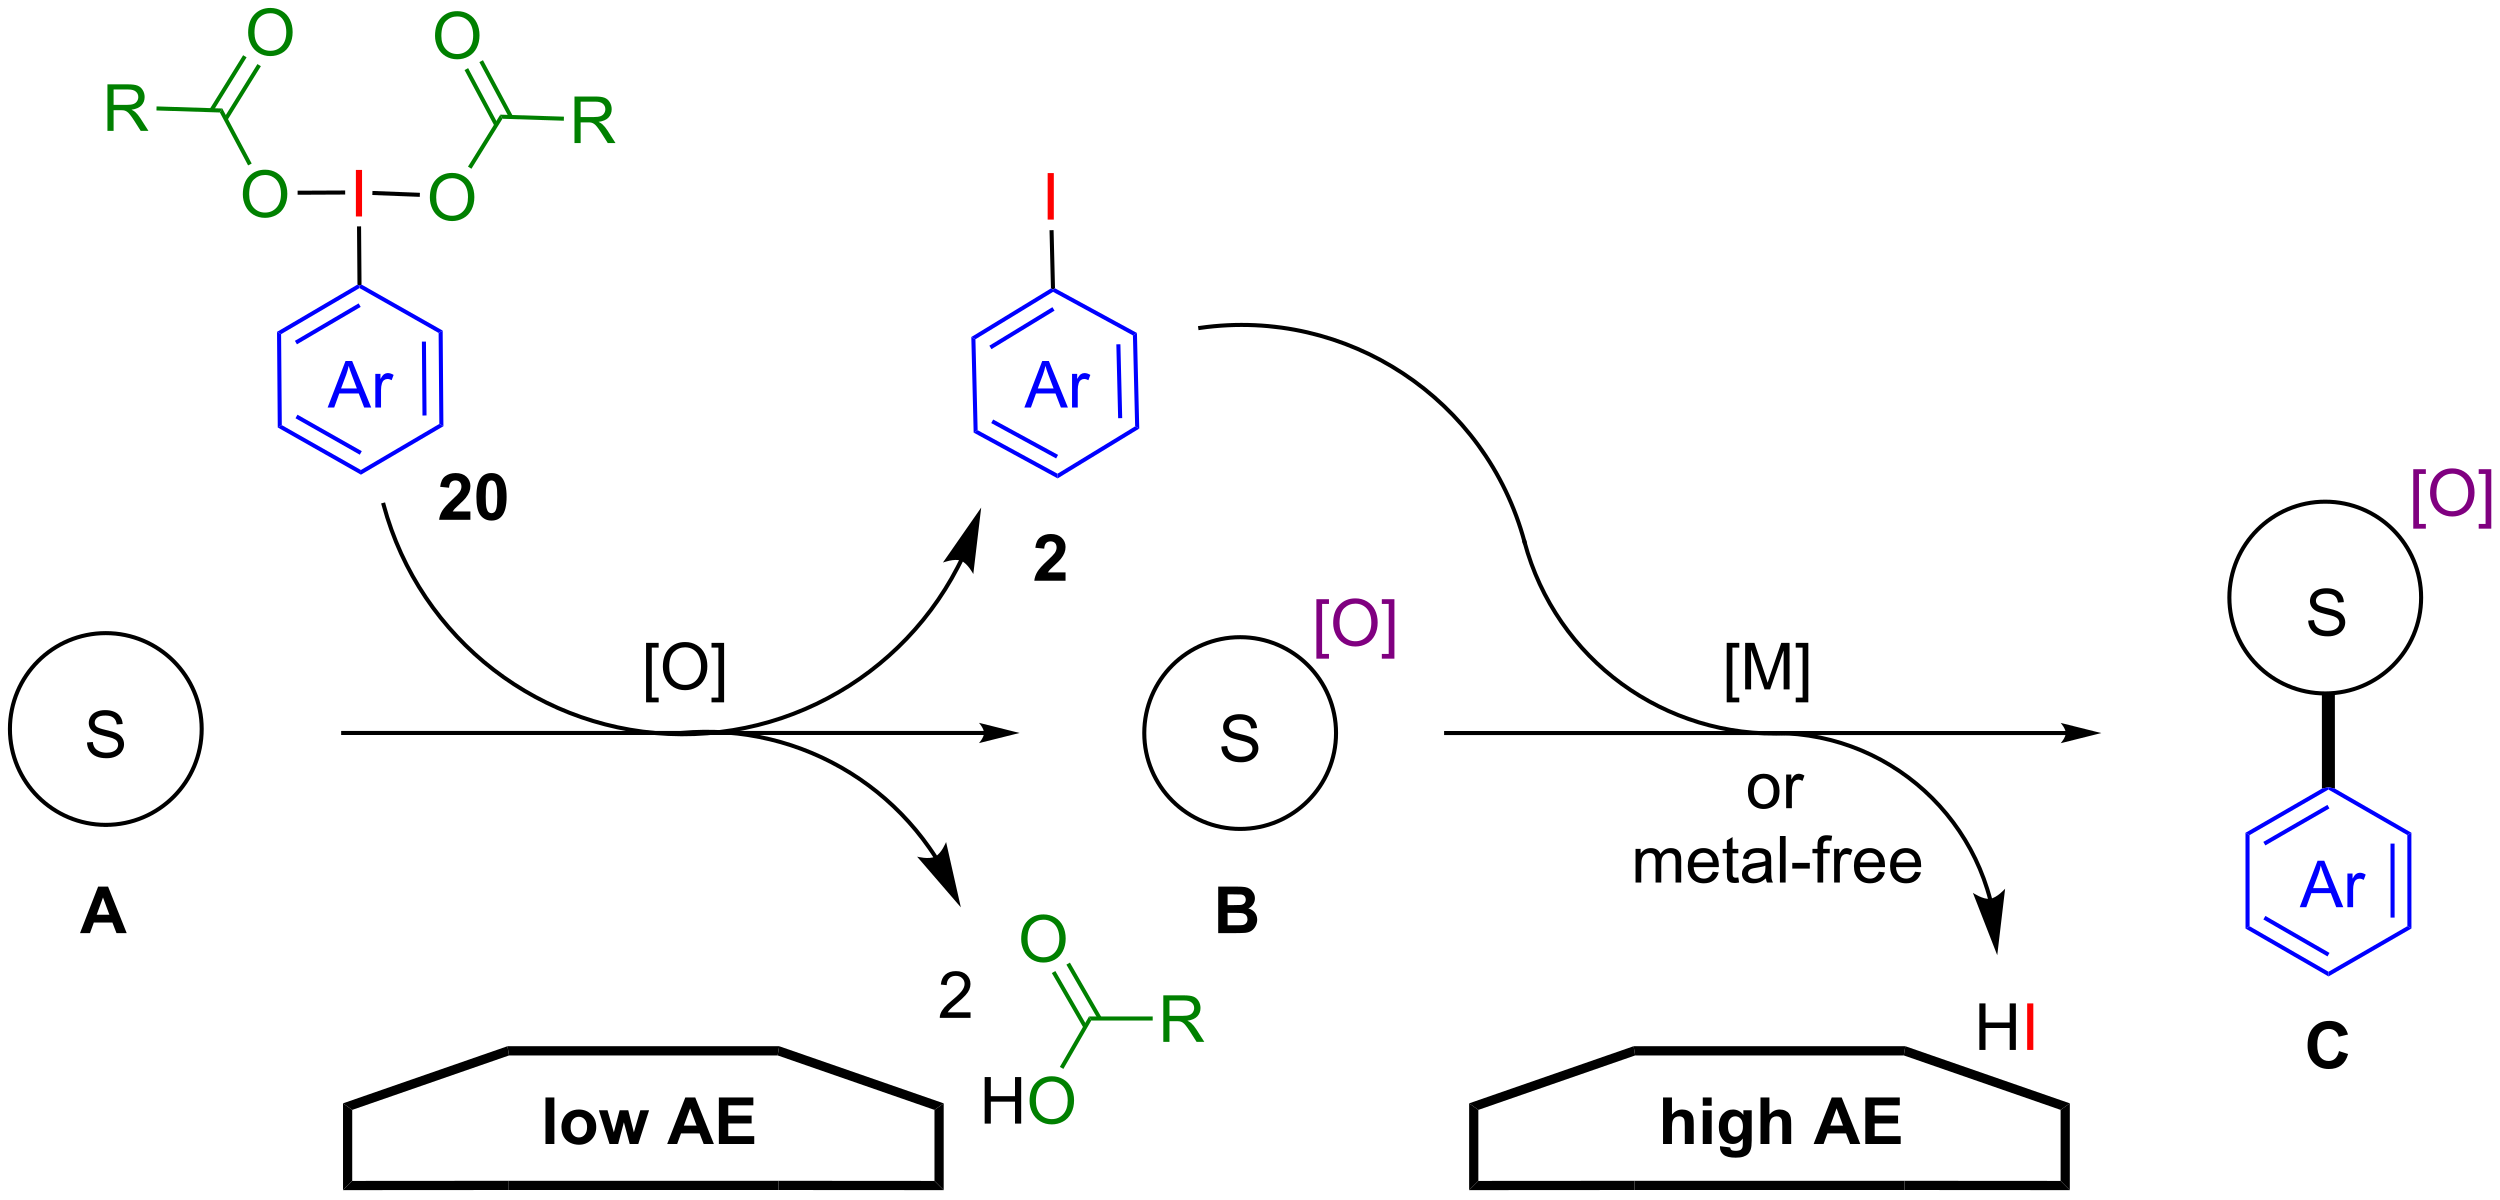 <?xml version="1.0" encoding="UTF-8"?>
<!DOCTYPE svg PUBLIC '-//W3C//DTD SVG 1.0//EN'
          'http://www.w3.org/TR/2001/REC-SVG-20010904/DTD/svg10.dtd'>
<svg stroke-dasharray="none" shape-rendering="auto" xmlns="http://www.w3.org/2000/svg" font-family="'Dialog'" text-rendering="auto" width="844" fill-opacity="1" color-interpolation="auto" color-rendering="auto" preserveAspectRatio="xMidYMid meet" font-size="12px" viewBox="0 0 844 405" fill="black" xmlns:xlink="http://www.w3.org/1999/xlink" stroke="black" image-rendering="auto" stroke-miterlimit="10" stroke-linecap="square" stroke-linejoin="miter" font-style="normal" stroke-width="1" height="405" stroke-dashoffset="0" font-weight="normal" stroke-opacity="1"
><!--Generated by the Batik Graphics2D SVG Generator--><defs id="genericDefs"
  /><g
  ><defs id="defs1"
    ><clipPath clipPathUnits="userSpaceOnUse" id="clipPath1"
      ><path d="M0.646 1.611 L317.036 1.611 L317.036 153.273 L0.646 153.273 L0.646 1.611 Z"
      /></clipPath
      ><clipPath clipPathUnits="userSpaceOnUse" id="clipPath2"
      ><path d="M-0.472 186.282 L-0.472 333.727 L307.121 333.727 L307.121 186.282 Z"
      /></clipPath
    ></defs
    ><g fill="red" transform="scale(2.667,2.667) translate(-0.646,-1.611) matrix(1.029,0,0,1.029,1.131,-189.998)" stroke="red"
    ><path d="M43.309 212.839 L43.309 207.112 L44.066 207.112 L44.066 212.839 L43.309 212.839 Z" stroke="none" clip-path="url(#clipPath2)"
    /></g
    ><g transform="matrix(2.743,0,0,2.743,1.295,-510.959)"
    ><path d="M43.468 214.141 L43.968 214.137 L44.023 221.3 L43.774 221.446 L43.523 221.304 Z" stroke="none" clip-path="url(#clipPath2)"
    /></g
    ><g fill="blue" transform="matrix(2.743,0,0,2.743,1.295,-510.959)" stroke="blue"
    ><path d="M43.523 221.304 L43.774 221.446 L43.776 221.735 L34.125 227.406 L33.623 227.121 ZM43.666 223.617 L35.823 228.225 L36.076 228.656 L43.919 224.048 Z" stroke="none" clip-path="url(#clipPath2)"
    /></g
    ><g fill="blue" transform="matrix(2.743,0,0,2.743,1.295,-510.959)" stroke="blue"
    ><path d="M33.623 227.121 L34.125 227.406 L34.211 238.599 L33.713 238.892 Z" stroke="none" clip-path="url(#clipPath2)"
    /></g
    ><g fill="blue" transform="matrix(2.743,0,0,2.743,1.295,-510.959)" stroke="blue"
    ><path d="M33.713 238.892 L34.211 238.599 L43.947 244.122 L43.952 244.7 ZM35.896 237.754 L43.808 242.242 L44.055 241.807 L36.143 237.319 Z" stroke="none" clip-path="url(#clipPath2)"
    /></g
    ><g fill="blue" transform="matrix(2.743,0,0,2.743,1.295,-510.959)" stroke="blue"
    ><path d="M43.952 244.7 L43.947 244.122 L53.599 238.451 L54.101 238.736 Z" stroke="none" clip-path="url(#clipPath2)"
    /></g
    ><g fill="blue" transform="matrix(2.743,0,0,2.743,1.295,-510.959)" stroke="blue"
    ><path d="M54.101 238.736 L53.599 238.451 L53.513 227.257 L54.011 226.965 ZM52.024 237.414 L51.954 228.318 L51.454 228.322 L51.524 237.418 Z" stroke="none" clip-path="url(#clipPath2)"
    /></g
    ><g fill="blue" transform="matrix(2.743,0,0,2.743,1.295,-510.959)" stroke="blue"
    ><path d="M54.011 226.965 L53.513 227.257 L43.776 221.735 L43.774 221.446 L44.023 221.3 Z" stroke="none" clip-path="url(#clipPath2)"
    /></g
    ><g fill="blue" transform="matrix(2.743,0,0,2.743,1.295,-510.959)" stroke="blue"
    ><path d="M39.851 236.436 L42.052 230.71 L42.87 230.71 L45.213 236.436 L44.349 236.436 L43.682 234.702 L41.286 234.702 L40.659 236.436 L39.851 236.436 ZM41.505 234.085 L43.448 234.085 L42.849 232.499 Q42.575 231.775 42.442 231.311 Q42.333 231.861 42.135 232.405 L41.505 234.085 ZM45.721 236.436 L45.721 232.288 L46.354 232.288 L46.354 232.916 Q46.596 232.476 46.799 232.335 Q47.005 232.194 47.252 232.194 Q47.606 232.194 47.974 232.421 L47.731 233.072 Q47.474 232.921 47.216 232.921 Q46.987 232.921 46.802 233.059 Q46.62 233.197 46.541 233.444 Q46.424 233.819 46.424 234.264 L46.424 236.436 L45.721 236.436 Z" stroke="none" clip-path="url(#clipPath2)"
    /></g
    ><g stroke-width="0.5" transform="matrix(2.743,0,0,2.743,1.295,-510.959)"
    ><path fill="none" d="M12.55 287.8 C6.033 287.8 0.75 282.517 0.75 276 C0.75 269.483 6.033 264.2 12.55 264.2 C19.068 264.2 24.351 269.483 24.351 276 C24.351 282.517 19.068 287.8 12.55 287.8" clip-path="url(#clipPath2)"
    /></g
    ><g stroke-width="0.5" transform="matrix(2.743,0,0,2.743,1.295,-510.959)"
    ><path fill="none" d="M152.163 288.3 C145.646 288.3 140.362 283.017 140.362 276.5 C140.362 269.983 145.646 264.7 152.163 264.7 C158.68 264.7 163.963 269.983 163.963 276.5 C163.963 283.017 158.68 288.3 152.163 288.3" clip-path="url(#clipPath2)"
    /></g
    ><g stroke-width="0.5" transform="matrix(2.743,0,0,2.743,1.295,-510.959)"
    ><path fill="none" d="M285.713 271.623 C279.196 271.623 273.912 266.339 273.912 259.822 C273.912 253.305 279.196 248.022 285.713 248.022 C292.23 248.022 297.513 253.305 297.513 259.822 C297.513 266.339 292.23 271.623 285.713 271.623" clip-path="url(#clipPath2)"
    /></g
    ><g transform="matrix(2.743,0,0,2.743,1.295,-510.959)"
    ><path d="M285.298 271.666 L286.897 271.665 L286.903 283.338 L286.103 283.165 L285.303 283.339 Z" stroke="none" clip-path="url(#clipPath2)"
    /></g
    ><g fill="blue" transform="matrix(2.743,0,0,2.743,1.295,-510.959)" stroke="blue"
    ><path d="M285.303 283.339 L286.103 283.165 L286.103 283.454 L276.396 289.064 L275.896 288.776 ZM285.979 285.339 L278.091 289.897 L278.341 290.33 L286.229 285.772 Z" stroke="none" clip-path="url(#clipPath2)"
    /></g
    ><g fill="blue" transform="matrix(2.743,0,0,2.743,1.295,-510.959)" stroke="blue"
    ><path d="M275.896 288.776 L276.396 289.064 L276.401 300.275 L275.901 300.564 Z" stroke="none" clip-path="url(#clipPath2)"
    /></g
    ><g fill="blue" transform="matrix(2.743,0,0,2.743,1.295,-510.959)" stroke="blue"
    ><path d="M275.901 300.564 L276.401 300.275 L286.113 305.877 L286.113 306.454 ZM278.096 299.44 L285.987 303.991 L286.237 303.558 L278.345 299.007 Z" stroke="none" clip-path="url(#clipPath2)"
    /></g
    ><g fill="blue" transform="matrix(2.743,0,0,2.743,1.295,-510.959)" stroke="blue"
    ><path d="M286.113 306.454 L286.113 305.877 L295.82 300.267 L296.32 300.555 Z" stroke="none" clip-path="url(#clipPath2)"
    /></g
    ><g fill="blue" transform="matrix(2.743,0,0,2.743,1.295,-510.959)" stroke="blue"
    ><path d="M296.32 300.555 L295.82 300.267 L295.815 289.055 L296.314 288.766 ZM294.249 299.216 L294.245 290.107 L293.745 290.107 L293.749 299.217 Z" stroke="none" clip-path="url(#clipPath2)"
    /></g
    ><g fill="blue" transform="matrix(2.743,0,0,2.743,1.295,-510.959)" stroke="blue"
    ><path d="M296.314 288.766 L295.815 289.055 L286.103 283.454 L286.103 283.165 L286.903 283.338 Z" stroke="none" clip-path="url(#clipPath2)"
    /></g
    ><g fill="blue" transform="matrix(2.743,0,0,2.743,1.295,-510.959)" stroke="blue"
    ><path d="M282.57 297.936 L284.77 292.21 L285.588 292.21 L287.932 297.936 L287.067 297.936 L286.4 296.202 L284.004 296.202 L283.377 297.936 L282.57 297.936 ZM284.223 295.585 L286.166 295.585 L285.567 293.999 Q285.293 293.275 285.161 292.811 Q285.051 293.361 284.853 293.905 L284.223 295.585 ZM288.439 297.936 L288.439 293.788 L289.072 293.788 L289.072 294.416 Q289.314 293.976 289.517 293.835 Q289.723 293.694 289.971 293.694 Q290.325 293.694 290.692 293.921 L290.45 294.572 Q290.192 294.421 289.934 294.421 Q289.705 294.421 289.52 294.559 Q289.338 294.697 289.26 294.944 Q289.142 295.319 289.142 295.764 L289.142 297.936 L288.439 297.936 Z" stroke="none" clip-path="url(#clipPath2)"
    /></g
    ><g transform="matrix(2.743,0,0,2.743,1.295,-510.959)"
    ><path d="M10.235 277.659 L10.951 277.596 Q11 278.026 11.185 278.302 Q11.373 278.578 11.763 278.747 Q12.154 278.917 12.641 278.917 Q13.076 278.917 13.407 278.789 Q13.74 278.659 13.901 278.435 Q14.063 278.211 14.063 277.945 Q14.063 277.675 13.907 277.474 Q13.75 277.273 13.391 277.135 Q13.162 277.047 12.373 276.857 Q11.584 276.667 11.266 276.5 Q10.857 276.284 10.654 275.966 Q10.454 275.648 10.454 275.253 Q10.454 274.82 10.698 274.443 Q10.946 274.065 11.417 273.87 Q11.891 273.675 12.469 273.675 Q13.107 273.675 13.591 273.88 Q14.079 274.086 14.339 274.484 Q14.602 274.883 14.623 275.385 L13.896 275.44 Q13.836 274.898 13.498 274.622 Q13.162 274.344 12.5 274.344 Q11.813 274.344 11.498 274.596 Q11.185 274.846 11.185 275.203 Q11.185 275.51 11.407 275.711 Q11.625 275.909 12.55 276.12 Q13.474 276.328 13.818 276.484 Q14.318 276.714 14.555 277.068 Q14.795 277.422 14.795 277.883 Q14.795 278.339 14.532 278.745 Q14.271 279.148 13.779 279.375 Q13.29 279.599 12.678 279.599 Q11.899 279.599 11.373 279.372 Q10.849 279.143 10.55 278.69 Q10.25 278.234 10.235 277.659 Z" stroke="none" clip-path="url(#clipPath2)"
    /></g
    ><g transform="matrix(2.743,0,0,2.743,1.295,-510.959)"
    ><path d="M149.847 278.159 L150.563 278.096 Q150.613 278.526 150.798 278.802 Q150.985 279.078 151.376 279.247 Q151.766 279.417 152.253 279.417 Q152.688 279.417 153.019 279.289 Q153.352 279.159 153.514 278.935 Q153.675 278.711 153.675 278.445 Q153.675 278.175 153.519 277.974 Q153.363 277.773 153.003 277.635 Q152.774 277.547 151.985 277.357 Q151.196 277.167 150.878 277 Q150.47 276.784 150.266 276.466 Q150.066 276.148 150.066 275.753 Q150.066 275.32 150.311 274.943 Q150.558 274.565 151.03 274.37 Q151.503 274.175 152.082 274.175 Q152.72 274.175 153.204 274.38 Q153.691 274.586 153.951 274.984 Q154.214 275.383 154.235 275.885 L153.509 275.94 Q153.449 275.398 153.11 275.122 Q152.774 274.844 152.113 274.844 Q151.425 274.844 151.11 275.096 Q150.798 275.346 150.798 275.703 Q150.798 276.01 151.019 276.211 Q151.238 276.409 152.162 276.62 Q153.087 276.828 153.43 276.984 Q153.93 277.214 154.167 277.568 Q154.407 277.922 154.407 278.383 Q154.407 278.839 154.144 279.245 Q153.884 279.648 153.391 279.875 Q152.902 280.099 152.29 280.099 Q151.511 280.099 150.985 279.872 Q150.462 279.643 150.162 279.19 Q149.863 278.734 149.847 278.159 Z" stroke="none" clip-path="url(#clipPath2)"
    /></g
    ><g transform="matrix(2.743,0,0,2.743,1.295,-510.959)"
    ><path d="M283.613 262.659 L284.329 262.596 Q284.378 263.026 284.563 263.302 Q284.75 263.578 285.141 263.747 Q285.532 263.917 286.019 263.917 Q286.454 263.917 286.784 263.789 Q287.118 263.659 287.279 263.435 Q287.441 263.211 287.441 262.945 Q287.441 262.675 287.284 262.474 Q287.128 262.273 286.769 262.135 Q286.54 262.047 285.75 261.857 Q284.962 261.667 284.644 261.5 Q284.235 261.284 284.032 260.966 Q283.831 260.648 283.831 260.253 Q283.831 259.82 284.076 259.443 Q284.323 259.065 284.795 258.87 Q285.269 258.675 285.847 258.675 Q286.485 258.675 286.969 258.88 Q287.456 259.086 287.717 259.484 Q287.98 259.883 288 260.385 L287.274 260.44 Q287.214 259.898 286.875 259.622 Q286.54 259.344 285.878 259.344 Q285.191 259.344 284.875 259.596 Q284.563 259.846 284.563 260.203 Q284.563 260.51 284.784 260.711 Q285.003 260.909 285.928 261.12 Q286.852 261.328 287.196 261.484 Q287.696 261.714 287.933 262.068 Q288.172 262.422 288.172 262.883 Q288.172 263.339 287.909 263.745 Q287.649 264.148 287.157 264.375 Q286.667 264.599 286.055 264.599 Q285.277 264.599 284.75 264.372 Q284.227 264.143 283.928 263.69 Q283.628 263.234 283.613 262.659 Z" stroke="none" clip-path="url(#clipPath2)"
    /></g
    ><g transform="matrix(2.743,0,0,2.743,1.295,-510.959)"
    ><path d="M120.641 276.239 L41.766 276.239 L41.516 276.239 L41.516 276.739 L41.766 276.739 L120.641 276.739 L120.891 276.739 L120.891 276.239 L120.641 276.239 ZM125.016 276.489 L120.016 275.239 C120.016 275.239 120.641 275.942 120.641 276.489 C120.641 277.036 120.016 277.739 120.016 277.739 Z" stroke="none" clip-path="url(#clipPath2)"
    /></g
    ><g transform="matrix(2.743,0,0,2.743,1.295,-510.959)"
    ><path d="M253.775 276.25 L177.513 276.25 L177.263 276.25 L177.263 276.75 L177.513 276.75 L253.775 276.75 L254.025 276.75 L254.025 276.25 L253.775 276.25 ZM258.15 276.5 L253.15 275.25 C253.15 275.25 253.775 275.953 253.775 276.5 C253.775 277.047 253.15 277.75 253.15 277.75 Z" stroke="none" clip-path="url(#clipPath2)"
    /></g
    ><g transform="matrix(2.743,0,0,2.743,1.295,-510.959)"
    ><path d="M117.581 255.176 L117.581 255.177 L117.58 255.179 L117.579 255.181 L117.576 255.187 L117.565 255.209 C117.551 255.238 117.537 255.267 117.522 255.296 C117.408 255.529 117.291 255.76 117.171 255.989 C116.933 256.448 116.685 256.902 116.429 257.349 C115.917 258.243 115.37 259.113 114.791 259.957 C112.473 263.332 109.634 266.29 106.405 268.732 C99.947 273.614 91.928 276.433 83.392 276.395 C74.856 276.357 66.862 273.466 60.449 268.526 C54.035 263.585 49.2 256.594 46.985 248.35 L46.92 248.109 L46.437 248.239 L46.502 248.48 C48.746 256.829 53.643 263.914 60.144 268.921 C66.644 273.929 74.744 276.856 83.39 276.895 C92.035 276.934 100.161 274.079 106.706 269.131 C109.978 266.657 112.855 263.66 115.203 260.24 C115.79 259.385 116.344 258.504 116.863 257.598 C117.123 257.144 117.373 256.685 117.615 256.22 C117.736 255.987 117.855 255.753 117.971 255.517 C117.986 255.488 118 255.458 118.014 255.429 L118.025 255.407 L118.028 255.401 L118.029 255.399 L118.03 255.397 L118.03 255.396 L118.14 255.172 L117.691 254.952 L117.581 255.176 ZM120.29 248.746 L115.58 255.514 C115.58 255.514 116.987 254.979 117.805 255.289 C118.623 255.6 119.319 256.934 119.319 256.934 Z" stroke="none" clip-path="url(#clipPath2)"
    /></g
    ><g fill="red" transform="matrix(2.743,0,0,2.743,1.295,-510.959)" stroke="red"
    ><path d="M128.47 213.307 L128.47 207.58 L129.228 207.58 L129.228 213.307 L128.47 213.307 Z" stroke="none" clip-path="url(#clipPath2)"
    /></g
    ><g transform="matrix(2.743,0,0,2.743,1.295,-510.959)"
    ><path d="M128.7 214.613 L129.2 214.601 L129.375 221.761 L129.128 221.911 L128.875 221.773 Z" stroke="none" clip-path="url(#clipPath2)"
    /></g
    ><g fill="blue" transform="matrix(2.743,0,0,2.743,1.295,-510.959)" stroke="blue"
    ><path d="M128.875 221.773 L129.128 221.911 L129.135 222.2 L119.581 228.032 L119.074 227.756 ZM129.056 224.084 L121.293 228.823 L121.553 229.25 L129.317 224.511 Z" stroke="none" clip-path="url(#clipPath2)"
    /></g
    ><g fill="blue" transform="matrix(2.743,0,0,2.743,1.295,-510.959)" stroke="blue"
    ><path d="M119.074 227.756 L119.581 228.032 L119.854 239.223 L119.362 239.524 Z" stroke="none" clip-path="url(#clipPath2)"
    /></g
    ><g fill="blue" transform="matrix(2.743,0,0,2.743,1.295,-510.959)" stroke="blue"
    ><path d="M119.362 239.524 L119.854 239.223 L129.683 244.581 L129.697 245.158 ZM121.525 238.349 L129.512 242.703 L129.751 242.264 L121.765 237.91 Z" stroke="none" clip-path="url(#clipPath2)"
    /></g
    ><g fill="blue" transform="matrix(2.743,0,0,2.743,1.295,-510.959)" stroke="blue"
    ><path d="M129.697 245.158 L129.683 244.581 L139.237 238.749 L139.744 239.025 Z" stroke="none" clip-path="url(#clipPath2)"
    /></g
    ><g fill="blue" transform="matrix(2.743,0,0,2.743,1.295,-510.959)" stroke="blue"
    ><path d="M139.744 239.025 L139.237 238.749 L138.964 227.558 L139.457 227.257 ZM137.645 237.739 L137.423 228.645 L136.923 228.657 L137.145 237.751 Z" stroke="none" clip-path="url(#clipPath2)"
    /></g
    ><g fill="blue" transform="matrix(2.743,0,0,2.743,1.295,-510.959)" stroke="blue"
    ><path d="M139.457 227.257 L138.964 227.558 L129.135 222.2 L129.128 221.911 L129.375 221.761 Z" stroke="none" clip-path="url(#clipPath2)"
    /></g
    ><g fill="blue" transform="matrix(2.743,0,0,2.743,1.295,-510.959)" stroke="blue"
    ><path d="M125.601 236.436 L127.802 230.71 L128.619 230.71 L130.963 236.436 L130.099 236.436 L129.432 234.702 L127.036 234.702 L126.409 236.436 L125.601 236.436 ZM127.255 234.085 L129.198 234.085 L128.599 232.499 Q128.325 231.775 128.192 231.311 Q128.083 231.861 127.885 232.405 L127.255 234.085 ZM131.471 236.436 L131.471 232.288 L132.104 232.288 L132.104 232.916 Q132.346 232.476 132.549 232.335 Q132.755 232.194 133.002 232.194 Q133.357 232.194 133.724 232.421 L133.482 233.072 Q133.224 232.921 132.966 232.921 Q132.737 232.921 132.552 233.059 Q132.369 233.197 132.291 233.444 Q132.174 233.819 132.174 234.264 L132.174 236.436 L131.471 236.436 Z" stroke="none" clip-path="url(#clipPath2)"
    /></g
    ><g transform="matrix(2.743,0,0,2.743,1.295,-510.959)"
    ><path d="M187.409 252.935 C185.032 244.066 179.531 236.78 172.349 232.035 C165.167 227.291 156.307 225.09 147.217 226.383 L146.969 226.419 L147.04 226.914 L147.287 226.879 C156.256 225.602 164.993 227.775 172.074 232.453 C179.154 237.13 184.581 244.314 186.926 253.064 L186.99 253.306 L187.473 253.177 L187.409 252.935 Z" stroke="none" clip-path="url(#clipPath2)"
    /></g
    ><g transform="matrix(2.743,0,0,2.743,1.295,-510.959)"
    ><path d="M219.392 276.271 C211.975 276.63 204.937 274.377 199.275 270.243 C193.613 266.109 189.322 260.092 187.404 252.919 L187.34 252.677 L186.857 252.806 L186.921 253.048 C188.869 260.332 193.225 266.446 198.98 270.647 C204.735 274.848 211.885 277.135 219.417 276.771 L219.666 276.758 L219.642 276.259 L219.392 276.271 Z" stroke="none" clip-path="url(#clipPath2)"
    /></g
    ><g transform="matrix(2.743,0,0,2.743,1.295,-510.959)"
    ><path d="M244.698 296.846 L244.697 296.844 L244.692 296.824 C244.688 296.809 244.685 296.796 244.681 296.782 C244.667 296.727 244.652 296.672 244.637 296.617 C244.607 296.508 244.577 296.398 244.546 296.289 C244.484 296.071 244.419 295.854 244.352 295.638 C244.083 294.774 243.773 293.928 243.424 293.102 C242.028 289.801 240.008 286.829 237.511 284.332 C232.516 279.337 225.617 276.25 218 276.25 L217.75 276.25 L217.75 276.75 L218 276.75 C225.484 276.75 232.256 279.784 237.157 284.685 C239.609 287.136 241.593 290.056 242.964 293.297 C243.306 294.107 243.611 294.938 243.875 295.786 C243.941 295.998 244.004 296.211 244.065 296.425 C244.095 296.533 244.125 296.64 244.154 296.748 C244.169 296.802 244.183 296.855 244.197 296.909 C244.201 296.923 244.205 296.937 244.208 296.95 L244.213 296.97 L244.214 296.973 L244.278 297.215 L244.761 297.088 L244.698 296.846 ZM245.343 303.843 L246.312 295.654 C246.312 295.654 245.323 296.788 244.455 296.899 C243.587 297.01 242.344 296.161 242.344 296.161 Z" stroke="none" clip-path="url(#clipPath2)"
    /></g
    ><g transform="matrix(2.743,0,0,2.743,1.295,-510.959)"
    ><path d="M243.141 315.5 L243.141 309.773 L243.898 309.773 L243.898 312.125 L246.875 312.125 L246.875 309.773 L247.633 309.773 L247.633 315.5 L246.875 315.5 L246.875 312.8 L243.898 312.8 L243.898 315.5 L243.141 315.5 Z" stroke="none" clip-path="url(#clipPath2)"
    /></g
    ><g fill="red" transform="matrix(2.743,0,0,2.743,1.295,-510.959)" stroke="red"
    ><path d="M249.025 315.5 L249.025 309.773 L249.783 309.773 L249.783 315.5 L249.025 315.5 Z" stroke="none" clip-path="url(#clipPath2)"
    /></g
    ><g transform="matrix(2.743,0,0,2.743,1.295,-510.959)"
    ><path d="M212.044 272.716 L212.044 265.398 L213.594 265.398 L213.594 265.979 L212.747 265.979 L212.747 272.133 L213.594 272.133 L213.594 272.716 L212.044 272.716 ZM214.316 271.125 L214.316 265.398 L215.457 265.398 L216.814 269.453 Q217.001 270.018 217.087 270.3 Q217.184 269.987 217.392 269.383 L218.762 265.398 L219.782 265.398 L219.782 271.125 L219.051 271.125 L219.051 266.331 L217.387 271.125 L216.704 271.125 L215.048 266.25 L215.048 271.125 L214.316 271.125 ZM222.09 272.716 L220.54 272.716 L220.54 272.133 L221.387 272.133 L221.387 265.979 L220.54 265.979 L220.54 265.398 L222.09 265.398 L222.09 272.716 Z" stroke="none" clip-path="url(#clipPath2)"
    /></g
    ><g transform="matrix(2.743,0,0,2.743,1.295,-510.959)"
    ><path d="M79.044 272.716 L79.044 265.398 L80.594 265.398 L80.594 265.979 L79.747 265.979 L79.747 272.133 L80.594 272.133 L80.594 272.716 L79.044 272.716 ZM81.111 268.336 Q81.111 266.909 81.876 266.104 Q82.642 265.297 83.853 265.297 Q84.644 265.297 85.28 265.677 Q85.918 266.055 86.251 266.732 Q86.587 267.409 86.587 268.268 Q86.587 269.141 86.236 269.828 Q85.884 270.516 85.238 270.87 Q84.595 271.224 83.848 271.224 Q83.04 271.224 82.402 270.833 Q81.767 270.44 81.439 269.766 Q81.111 269.089 81.111 268.336 ZM81.892 268.346 Q81.892 269.383 82.447 269.979 Q83.004 270.573 83.845 270.573 Q84.699 270.573 85.251 269.971 Q85.806 269.37 85.806 268.266 Q85.806 267.565 85.569 267.044 Q85.332 266.523 84.876 266.237 Q84.423 265.948 83.856 265.948 Q83.051 265.948 82.47 266.503 Q81.892 267.055 81.892 268.346 ZM88.648 272.716 L87.099 272.716 L87.099 272.133 L87.945 272.133 L87.945 265.979 L87.099 265.979 L87.099 265.398 L88.648 265.398 L88.648 272.716 Z" stroke="none" clip-path="url(#clipPath2)"
    /></g
    ><g transform="matrix(2.743,0,0,2.743,1.295,-510.959)"
    ><path d="M15.122 301.125 L13.865 301.125 L13.365 299.823 L11.075 299.823 L10.602 301.125 L9.375 301.125 L11.607 295.398 L12.828 295.398 L15.122 301.125 ZM12.992 298.859 L12.203 296.734 L11.43 298.859 L12.992 298.859 Z" stroke="none" clip-path="url(#clipPath2)"
    /></g
    ><g transform="matrix(2.743,0,0,2.743,1.295,-510.959)"
    ><path d="M149.461 295.398 L151.75 295.398 Q152.43 295.398 152.763 295.456 Q153.099 295.51 153.362 295.69 Q153.625 295.87 153.799 296.169 Q153.977 296.469 153.977 296.839 Q153.977 297.242 153.76 297.578 Q153.544 297.914 153.172 298.081 Q153.695 298.234 153.977 298.602 Q154.258 298.969 154.258 299.464 Q154.258 299.854 154.076 300.224 Q153.896 300.594 153.581 300.815 Q153.266 301.034 152.805 301.086 Q152.516 301.117 151.411 301.125 L149.461 301.125 L149.461 295.398 ZM150.617 296.352 L150.617 297.675 L151.375 297.675 Q152.052 297.675 152.216 297.656 Q152.513 297.62 152.682 297.45 Q152.852 297.281 152.852 297.003 Q152.852 296.737 152.706 296.573 Q152.56 296.406 152.271 296.37 Q152.099 296.352 151.281 296.352 L150.617 296.352 ZM150.617 298.628 L150.617 300.159 L151.688 300.159 Q152.312 300.159 152.482 300.125 Q152.74 300.078 152.901 299.896 Q153.062 299.714 153.062 299.409 Q153.062 299.151 152.938 298.971 Q152.812 298.792 152.576 298.711 Q152.341 298.628 151.552 298.628 L150.617 298.628 Z" stroke="none" clip-path="url(#clipPath2)"
    /></g
    ><g transform="matrix(2.743,0,0,2.743,1.295,-510.959)"
    ><path d="M287.404 315.643 L288.524 316 Q288.266 316.938 287.667 317.393 Q287.068 317.849 286.147 317.849 Q285.006 317.849 284.272 317.07 Q283.537 316.289 283.537 314.938 Q283.537 313.508 284.274 312.716 Q285.014 311.925 286.217 311.925 Q287.266 311.925 287.923 312.547 Q288.313 312.914 288.509 313.602 L287.365 313.875 Q287.264 313.43 286.941 313.172 Q286.618 312.914 286.157 312.914 Q285.522 312.914 285.123 313.372 Q284.727 313.828 284.727 314.852 Q284.727 315.938 285.118 316.398 Q285.509 316.859 286.134 316.859 Q286.594 316.859 286.925 316.568 Q287.259 316.273 287.404 315.643 Z" stroke="none" clip-path="url(#clipPath2)"
    /></g
    ><g transform="matrix(2.743,0,0,2.743,1.295,-510.959)"
    ><path d="M130.672 256.729 L130.672 257.75 L126.826 257.75 Q126.888 257.172 127.201 256.654 Q127.513 256.135 128.435 255.281 Q129.177 254.589 129.344 254.344 Q129.57 254.003 129.57 253.672 Q129.57 253.305 129.372 253.107 Q129.177 252.909 128.828 252.909 Q128.484 252.909 128.281 253.117 Q128.078 253.323 128.047 253.805 L126.953 253.695 Q127.052 252.789 127.568 252.396 Q128.083 252 128.857 252 Q129.703 252 130.188 252.458 Q130.672 252.914 130.672 253.594 Q130.672 253.979 130.534 254.331 Q130.396 254.68 130.094 255.062 Q129.896 255.315 129.375 255.792 Q128.857 256.268 128.716 256.425 Q128.578 256.581 128.492 256.729 L130.672 256.729 Z" stroke="none" clip-path="url(#clipPath2)"
    /></g
    ><g transform="matrix(2.743,0,0,2.743,1.295,-510.959)"
    ><path d="M57.422 249.229 L57.422 250.25 L53.575 250.25 Q53.638 249.672 53.95 249.154 Q54.263 248.635 55.185 247.781 Q55.927 247.089 56.094 246.844 Q56.32 246.503 56.32 246.172 Q56.32 245.805 56.122 245.607 Q55.927 245.409 55.578 245.409 Q55.234 245.409 55.031 245.617 Q54.828 245.823 54.797 246.305 L53.703 246.195 Q53.802 245.289 54.318 244.896 Q54.833 244.5 55.607 244.5 Q56.453 244.5 56.938 244.958 Q57.422 245.414 57.422 246.094 Q57.422 246.479 57.284 246.831 Q57.146 247.18 56.844 247.562 Q56.646 247.815 56.125 248.292 Q55.607 248.768 55.466 248.924 Q55.328 249.081 55.242 249.229 L57.422 249.229 ZM60.02 244.5 Q60.853 244.5 61.322 245.094 Q61.879 245.797 61.879 247.424 Q61.879 249.049 61.316 249.76 Q60.853 250.349 60.02 250.349 Q59.184 250.349 58.671 249.706 Q58.16 249.062 58.16 247.414 Q58.16 245.797 58.723 245.086 Q59.189 244.5 60.02 244.5 ZM60.02 245.409 Q59.822 245.409 59.665 245.536 Q59.509 245.664 59.423 245.992 Q59.309 246.417 59.309 247.424 Q59.309 248.432 59.41 248.81 Q59.512 249.188 59.665 249.312 Q59.822 249.438 60.02 249.438 Q60.22 249.438 60.376 249.31 Q60.533 249.182 60.618 248.854 Q60.73 248.432 60.73 247.424 Q60.73 246.417 60.629 246.042 Q60.527 245.664 60.374 245.536 Q60.22 245.409 60.02 245.409 Z" stroke="none" clip-path="url(#clipPath2)"
    /></g
    ><g fill="green" transform="matrix(2.743,0,0,2.743,1.295,-510.959)" stroke="green"
    ><path d="M52.433 210.597 Q52.433 209.171 53.199 208.366 Q53.964 207.559 55.175 207.559 Q55.967 207.559 56.602 207.939 Q57.24 208.316 57.574 208.993 Q57.91 209.671 57.91 210.53 Q57.91 211.402 57.558 212.09 Q57.207 212.777 56.561 213.131 Q55.917 213.486 55.17 213.486 Q54.363 213.486 53.725 213.095 Q53.089 212.702 52.761 212.027 Q52.433 211.35 52.433 210.597 ZM53.214 210.608 Q53.214 211.644 53.769 212.241 Q54.326 212.834 55.167 212.834 Q56.022 212.834 56.574 212.233 Q57.128 211.631 57.128 210.527 Q57.128 209.827 56.892 209.306 Q56.654 208.785 56.199 208.499 Q55.746 208.209 55.178 208.209 Q54.373 208.209 53.792 208.764 Q53.214 209.316 53.214 210.608 Z" stroke="none" clip-path="url(#clipPath2)"
    /></g
    ><g transform="matrix(2.743,0,0,2.743,1.295,-510.959)"
    ><path d="M45.351 210.279 L45.371 209.779 L51.211 210.007 L51.192 210.507 Z" stroke="none" clip-path="url(#clipPath2)"
    /></g
    ><g fill="green" transform="matrix(2.743,0,0,2.743,1.295,-510.959)" stroke="green"
    ><path d="M29.415 210.202 Q29.415 208.774 30.18 207.97 Q30.946 207.162 32.157 207.162 Q32.949 207.162 33.584 207.543 Q34.222 207.92 34.555 208.597 Q34.891 209.274 34.891 210.134 Q34.891 211.006 34.54 211.694 Q34.188 212.381 33.542 212.735 Q32.899 213.09 32.152 213.09 Q31.344 213.09 30.706 212.699 Q30.071 212.306 29.743 211.631 Q29.415 210.954 29.415 210.202 ZM30.196 210.212 Q30.196 211.248 30.751 211.845 Q31.308 212.439 32.149 212.439 Q33.003 212.439 33.555 211.837 Q34.11 211.235 34.11 210.131 Q34.11 209.431 33.873 208.91 Q33.636 208.389 33.18 208.103 Q32.727 207.814 32.159 207.814 Q31.355 207.814 30.774 208.368 Q30.196 208.92 30.196 210.212 Z" stroke="none" clip-path="url(#clipPath2)"
    /></g
    ><g transform="matrix(2.743,0,0,2.743,1.295,-510.959)"
    ><path d="M42.01 209.721 L42.012 210.221 L36.158 210.248 L36.156 209.748 Z" stroke="none" clip-path="url(#clipPath2)"
    /></g
    ><g fill="green" transform="matrix(2.743,0,0,2.743,1.295,-510.959)" stroke="green"
    ><path d="M30.506 206.403 L30.065 206.638 L26.587 200.123 L26.892 199.632 Z" stroke="none" clip-path="url(#clipPath2)"
    /></g
    ><g fill="green" transform="matrix(2.743,0,0,2.743,1.295,-510.959)" stroke="green"
    ><path d="M30.068 190.293 Q30.068 188.866 30.833 188.061 Q31.599 187.254 32.81 187.254 Q33.602 187.254 34.237 187.634 Q34.875 188.012 35.208 188.689 Q35.544 189.366 35.544 190.225 Q35.544 191.098 35.193 191.785 Q34.841 192.473 34.195 192.827 Q33.552 193.181 32.805 193.181 Q31.997 193.181 31.36 192.79 Q30.724 192.397 30.396 191.723 Q30.068 191.046 30.068 190.293 ZM30.849 190.304 Q30.849 191.34 31.404 191.936 Q31.961 192.53 32.802 192.53 Q33.656 192.53 34.208 191.929 Q34.763 191.327 34.763 190.223 Q34.763 189.522 34.526 189.001 Q34.289 188.481 33.833 188.194 Q33.38 187.905 32.813 187.905 Q32.008 187.905 31.427 188.46 Q30.849 189.012 30.849 190.304 Z" stroke="none" clip-path="url(#clipPath2)"
    /></g
    ><g fill="green" transform="matrix(2.743,0,0,2.743,1.295,-510.959)" stroke="green"
    ><path d="M27.515 201.065 L31.636 194.426 L31.212 194.162 L27.091 200.801 ZM25.758 199.971 L29.878 193.334 L29.453 193.071 L25.333 199.708 Z" stroke="none" clip-path="url(#clipPath2)"
    /></g
    ><g fill="green" transform="matrix(2.743,0,0,2.743,1.295,-510.959)" stroke="green"
    ><path d="M12.751 202.386 L12.751 196.659 L15.29 196.659 Q16.056 196.659 16.454 196.813 Q16.852 196.966 17.09 197.357 Q17.329 197.748 17.329 198.221 Q17.329 198.831 16.933 199.25 Q16.54 199.667 15.714 199.779 Q16.017 199.925 16.173 200.065 Q16.503 200.37 16.8 200.826 L17.798 202.386 L16.845 202.386 L16.087 201.193 Q15.754 200.677 15.537 200.404 Q15.324 200.13 15.155 200.021 Q14.985 199.912 14.808 199.87 Q14.681 199.841 14.386 199.841 L13.509 199.841 L13.509 202.386 L12.751 202.386 ZM13.509 199.185 L15.136 199.185 Q15.657 199.185 15.949 199.078 Q16.243 198.971 16.394 198.735 Q16.548 198.498 16.548 198.221 Q16.548 197.815 16.251 197.555 Q15.957 197.292 15.321 197.292 L13.509 197.292 L13.509 199.185 Z" stroke="none" clip-path="url(#clipPath2)"
    /></g
    ><g fill="green" transform="matrix(2.743,0,0,2.743,1.295,-510.959)" stroke="green"
    ><path d="M26.892 199.632 L26.587 200.123 L18.782 199.874 L18.798 199.374 Z" stroke="none" clip-path="url(#clipPath2)"
    /></g
    ><g fill="green" transform="matrix(2.743,0,0,2.743,1.295,-510.959)" stroke="green"
    ><path d="M57.551 207.05 L57.126 206.786 L61.099 200.387 L61.371 200.895 Z" stroke="none" clip-path="url(#clipPath2)"
    /></g
    ><g fill="green" transform="matrix(2.743,0,0,2.743,1.295,-510.959)" stroke="green"
    ><path d="M53.069 190.689 Q53.069 189.262 53.834 188.457 Q54.6 187.65 55.811 187.65 Q56.603 187.65 57.238 188.03 Q57.876 188.408 58.209 189.085 Q58.545 189.762 58.545 190.621 Q58.545 191.494 58.194 192.181 Q57.842 192.869 57.197 193.223 Q56.553 193.577 55.806 193.577 Q54.999 193.577 54.361 193.186 Q53.725 192.793 53.397 192.119 Q53.069 191.442 53.069 190.689 ZM53.85 190.7 Q53.85 191.736 54.405 192.332 Q54.962 192.926 55.803 192.926 Q56.657 192.926 57.209 192.325 Q57.764 191.723 57.764 190.619 Q57.764 189.918 57.527 189.398 Q57.29 188.877 56.834 188.59 Q56.381 188.301 55.814 188.301 Q55.009 188.301 54.428 188.856 Q53.85 189.408 53.85 190.7 Z" stroke="none" clip-path="url(#clipPath2)"
    /></g
    ><g fill="green" transform="matrix(2.743,0,0,2.743,1.295,-510.959)" stroke="green"
    ><path d="M62.65 200.561 L58.969 193.687 L58.528 193.923 L62.209 200.797 ZM60.825 201.538 L57.144 194.664 L56.703 194.9 L60.384 201.774 Z" stroke="none" clip-path="url(#clipPath2)"
    /></g
    ><g fill="green" transform="matrix(2.743,0,0,2.743,1.295,-510.959)" stroke="green"
    ><path d="M70.234 203.883 L70.234 198.156 L72.773 198.156 Q73.539 198.156 73.938 198.31 Q74.336 198.464 74.573 198.855 Q74.812 199.245 74.812 199.719 Q74.812 200.328 74.417 200.748 Q74.023 201.164 73.198 201.276 Q73.5 201.422 73.656 201.563 Q73.987 201.868 74.284 202.323 L75.281 203.883 L74.328 203.883 L73.57 202.69 Q73.237 202.175 73.021 201.901 Q72.807 201.628 72.638 201.518 Q72.469 201.409 72.292 201.368 Q72.164 201.339 71.87 201.339 L70.992 201.339 L70.992 203.883 L70.234 203.883 ZM70.992 200.683 L72.62 200.683 Q73.141 200.683 73.432 200.576 Q73.727 200.469 73.878 200.232 Q74.031 199.995 74.031 199.719 Q74.031 199.313 73.734 199.052 Q73.44 198.789 72.805 198.789 L70.992 198.789 L70.992 200.683 Z" stroke="none" clip-path="url(#clipPath2)"
    /></g
    ><g fill="green" transform="matrix(2.743,0,0,2.743,1.295,-510.959)" stroke="green"
    ><path d="M61.371 200.895 L61.099 200.387 L68.937 200.637 L68.921 201.137 Z" stroke="none" clip-path="url(#clipPath2)"
    /></g
    ><g fill="purple" transform="matrix(2.743,0,0,2.743,1.295,-510.959)" stroke="purple"
    ><path d="M161.544 267.341 L161.544 260.023 L163.094 260.023 L163.094 260.604 L162.247 260.604 L162.247 266.758 L163.094 266.758 L163.094 267.341 L161.544 267.341 ZM163.611 262.961 Q163.611 261.534 164.376 260.729 Q165.142 259.922 166.353 259.922 Q167.144 259.922 167.78 260.302 Q168.418 260.68 168.751 261.357 Q169.087 262.034 169.087 262.893 Q169.087 263.766 168.736 264.453 Q168.384 265.141 167.738 265.495 Q167.095 265.849 166.348 265.849 Q165.54 265.849 164.902 265.458 Q164.267 265.065 163.939 264.391 Q163.611 263.714 163.611 262.961 ZM164.392 262.971 Q164.392 264.008 164.947 264.604 Q165.504 265.198 166.345 265.198 Q167.199 265.198 167.751 264.596 Q168.306 263.995 168.306 262.891 Q168.306 262.19 168.069 261.669 Q167.832 261.148 167.376 260.862 Q166.923 260.573 166.356 260.573 Q165.551 260.573 164.97 261.128 Q164.392 261.68 164.392 262.971 ZM171.148 267.341 L169.599 267.341 L169.599 266.758 L170.445 266.758 L170.445 260.604 L169.599 260.604 L169.599 260.023 L171.148 260.023 L171.148 267.341 Z" stroke="none" clip-path="url(#clipPath2)"
    /></g
    ><g fill="purple" transform="matrix(2.743,0,0,2.743,1.295,-510.959)" stroke="purple"
    ><path d="M296.544 251.341 L296.544 244.023 L298.094 244.023 L298.094 244.604 L297.247 244.604 L297.247 250.758 L298.094 250.758 L298.094 251.341 L296.544 251.341 ZM298.611 246.961 Q298.611 245.534 299.376 244.729 Q300.142 243.922 301.353 243.922 Q302.144 243.922 302.78 244.302 Q303.418 244.68 303.751 245.357 Q304.087 246.034 304.087 246.893 Q304.087 247.766 303.736 248.453 Q303.384 249.141 302.738 249.495 Q302.095 249.849 301.348 249.849 Q300.54 249.849 299.902 249.458 Q299.267 249.065 298.939 248.391 Q298.611 247.714 298.611 246.961 ZM299.392 246.971 Q299.392 248.008 299.947 248.604 Q300.504 249.198 301.345 249.198 Q302.199 249.198 302.751 248.596 Q303.306 247.995 303.306 246.891 Q303.306 246.19 303.069 245.669 Q302.832 245.148 302.376 244.862 Q301.923 244.573 301.356 244.573 Q300.551 244.573 299.97 245.128 Q299.392 245.68 299.392 246.971 ZM306.148 251.341 L304.599 251.341 L304.599 250.758 L305.445 250.758 L305.445 244.604 L304.599 244.604 L304.599 244.023 L306.148 244.023 L306.148 251.341 Z" stroke="none" clip-path="url(#clipPath2)"
    /></g
    ><g transform="matrix(2.743,0,0,2.743,1.295,-510.959)"
    ><path d="M120.718 324.567 L120.718 318.84 L121.476 318.84 L121.476 321.192 L124.453 321.192 L124.453 318.84 L125.211 318.84 L125.211 324.567 L124.453 324.567 L124.453 321.866 L121.476 321.866 L121.476 324.567 L120.718 324.567 Z" stroke="none" clip-path="url(#clipPath2)"
    /></g
    ><g fill="green" transform="matrix(2.743,0,0,2.743,1.295,-510.959)" stroke="green"
    ><path d="M126.243 321.778 Q126.243 320.351 127.009 319.546 Q127.774 318.739 128.985 318.739 Q129.777 318.739 130.412 319.119 Q131.05 319.496 131.384 320.173 Q131.72 320.851 131.72 321.71 Q131.72 322.582 131.368 323.27 Q131.017 323.957 130.371 324.312 Q129.727 324.666 128.98 324.666 Q128.173 324.666 127.535 324.275 Q126.899 323.882 126.571 323.207 Q126.243 322.53 126.243 321.778 ZM127.024 321.788 Q127.024 322.825 127.579 323.421 Q128.136 324.015 128.977 324.015 Q129.832 324.015 130.384 323.413 Q130.938 322.812 130.938 321.707 Q130.938 321.007 130.702 320.486 Q130.464 319.965 130.009 319.679 Q129.556 319.39 128.988 319.39 Q128.183 319.39 127.603 319.944 Q127.024 320.496 127.024 321.788 Z" stroke="none" clip-path="url(#clipPath2)"
    /></g
    ><g fill="green" transform="matrix(2.743,0,0,2.743,1.295,-510.959)" stroke="green"
    ><path d="M130.406 317.836 L129.973 317.586 L133.554 311.382 L133.843 311.882 Z" stroke="none" clip-path="url(#clipPath2)"
    /></g
    ><g fill="green" transform="matrix(2.743,0,0,2.743,1.295,-510.959)" stroke="green"
    ><path d="M125.212 301.859 Q125.212 300.432 125.978 299.627 Q126.743 298.82 127.954 298.82 Q128.746 298.82 129.381 299.2 Q130.019 299.578 130.352 300.255 Q130.689 300.932 130.689 301.791 Q130.689 302.664 130.337 303.351 Q129.985 304.039 129.339 304.393 Q128.696 304.747 127.949 304.747 Q127.142 304.747 126.504 304.356 Q125.868 303.963 125.54 303.289 Q125.212 302.612 125.212 301.859 ZM125.993 301.869 Q125.993 302.906 126.548 303.502 Q127.105 304.096 127.946 304.096 Q128.8 304.096 129.352 303.494 Q129.907 302.893 129.907 301.789 Q129.907 301.088 129.67 300.567 Q129.433 300.046 128.977 299.76 Q128.524 299.471 127.957 299.471 Q127.152 299.471 126.571 300.026 Q125.993 300.578 125.993 301.869 Z" stroke="none" clip-path="url(#clipPath2)"
    /></g
    ><g fill="green" transform="matrix(2.743,0,0,2.743,1.295,-510.959)" stroke="green"
    ><path d="M135.111 311.507 L131.21 304.752 L130.777 305.002 L134.678 311.757 ZM133.318 312.542 L129.417 305.787 L128.984 306.037 L132.885 312.792 Z" stroke="none" clip-path="url(#clipPath2)"
    /></g
    ><g fill="green" transform="matrix(2.743,0,0,2.743,1.295,-510.959)" stroke="green"
    ><path d="M142.704 314.507 L142.704 308.781 L145.243 308.781 Q146.009 308.781 146.407 308.935 Q146.806 309.088 147.043 309.479 Q147.282 309.869 147.282 310.343 Q147.282 310.953 146.886 311.372 Q146.493 311.789 145.668 311.901 Q145.97 312.046 146.126 312.187 Q146.457 312.492 146.754 312.947 L147.751 314.507 L146.798 314.507 L146.04 313.315 Q145.707 312.799 145.491 312.526 Q145.277 312.252 145.108 312.143 Q144.939 312.033 144.761 311.992 Q144.634 311.963 144.339 311.963 L143.462 311.963 L143.462 314.507 L142.704 314.507 ZM143.462 311.307 L145.089 311.307 Q145.61 311.307 145.902 311.2 Q146.196 311.093 146.347 310.856 Q146.501 310.619 146.501 310.343 Q146.501 309.937 146.204 309.677 Q145.91 309.414 145.274 309.414 L143.462 309.414 L143.462 311.307 Z" stroke="none" clip-path="url(#clipPath2)"
    /></g
    ><g fill="green" transform="matrix(2.743,0,0,2.743,1.295,-510.959)" stroke="green"
    ><path d="M133.843 311.882 L133.554 311.382 L141.399 311.382 L141.399 311.882 Z" stroke="none" clip-path="url(#clipPath2)"
    /></g
    ><g transform="matrix(2.743,0,0,2.743,1.295,-510.959)"
    ><path d="M118.979 310.873 L118.979 311.55 L115.192 311.55 Q115.184 311.295 115.275 311.06 Q115.419 310.675 115.737 310.3 Q116.057 309.925 116.658 309.433 Q117.591 308.667 117.919 308.219 Q118.247 307.771 118.247 307.373 Q118.247 306.956 117.947 306.67 Q117.65 306.381 117.169 306.381 Q116.661 306.381 116.356 306.685 Q116.052 306.99 116.049 307.529 L115.325 307.456 Q115.4 306.646 115.885 306.224 Q116.369 305.8 117.184 305.8 Q118.01 305.8 118.489 306.258 Q118.971 306.714 118.971 307.389 Q118.971 307.732 118.83 308.066 Q118.69 308.396 118.362 308.764 Q118.036 309.131 117.278 309.771 Q116.645 310.303 116.466 310.493 Q116.286 310.683 116.169 310.873 L118.979 310.873 Z" stroke="none" clip-path="url(#clipPath2)"
    /></g
    ><g transform="matrix(2.743,0,0,2.743,1.295,-510.959)"
    ><path d="M214.658 283.675 Q214.658 282.523 215.299 281.969 Q215.835 281.508 216.603 281.508 Q217.46 281.508 218.002 282.068 Q218.546 282.628 218.546 283.617 Q218.546 284.417 218.304 284.878 Q218.065 285.336 217.606 285.591 Q217.148 285.844 216.603 285.844 Q215.734 285.844 215.195 285.286 Q214.658 284.727 214.658 283.675 ZM215.382 283.675 Q215.382 284.471 215.728 284.87 Q216.077 285.266 216.603 285.266 Q217.127 285.266 217.473 284.867 Q217.822 284.469 217.822 283.651 Q217.822 282.883 217.473 282.487 Q217.124 282.089 216.603 282.089 Q216.077 282.089 215.728 282.484 Q215.382 282.878 215.382 283.675 ZM219.363 285.75 L219.363 281.602 L219.995 281.602 L219.995 282.229 Q220.238 281.789 220.441 281.648 Q220.647 281.508 220.894 281.508 Q221.248 281.508 221.615 281.734 L221.373 282.385 Q221.115 282.234 220.857 282.234 Q220.628 282.234 220.443 282.372 Q220.261 282.51 220.183 282.758 Q220.066 283.133 220.066 283.578 L220.066 285.75 L219.363 285.75 Z" stroke="none" clip-path="url(#clipPath2)"
    /></g
    ><g transform="matrix(2.743,0,0,2.743,1.295,-510.959)"
    ><path d="M200.826 294.9 L200.826 290.752 L201.453 290.752 L201.453 291.332 Q201.649 291.028 201.971 290.843 Q202.297 290.658 202.711 290.658 Q203.172 290.658 203.466 290.851 Q203.763 291.041 203.883 291.384 Q204.375 290.658 205.164 290.658 Q205.781 290.658 206.112 290.999 Q206.445 291.34 206.445 292.051 L206.445 294.9 L205.747 294.9 L205.747 292.285 Q205.747 291.863 205.677 291.679 Q205.609 291.494 205.43 291.382 Q205.25 291.267 205.008 291.267 Q204.57 291.267 204.281 291.559 Q203.992 291.848 203.992 292.488 L203.992 294.9 L203.289 294.9 L203.289 292.205 Q203.289 291.736 203.117 291.502 Q202.945 291.267 202.555 291.267 Q202.258 291.267 202.005 291.423 Q201.755 291.58 201.641 291.882 Q201.529 292.181 201.529 292.746 L201.529 294.9 L200.826 294.9 ZM210.328 293.564 L211.055 293.653 Q210.883 294.291 210.417 294.642 Q209.953 294.994 209.232 294.994 Q208.32 294.994 207.786 294.434 Q207.255 293.871 207.255 292.861 Q207.255 291.814 207.794 291.236 Q208.333 290.658 209.193 290.658 Q210.024 290.658 210.549 291.226 Q211.078 291.791 211.078 292.817 Q211.078 292.879 211.076 293.004 L207.982 293.004 Q208.021 293.689 208.367 294.054 Q208.716 294.416 209.234 294.416 Q209.622 294.416 209.896 294.212 Q210.169 294.009 210.328 293.564 ZM208.021 292.426 L210.336 292.426 Q210.289 291.903 210.07 291.642 Q209.734 291.236 209.201 291.236 Q208.716 291.236 208.386 291.562 Q208.055 291.884 208.021 292.426 ZM213.473 294.27 L213.574 294.892 Q213.277 294.955 213.043 294.955 Q212.66 294.955 212.449 294.835 Q212.238 294.712 212.152 294.515 Q212.066 294.317 212.066 293.684 L212.066 291.298 L211.551 291.298 L211.551 290.752 L212.066 290.752 L212.066 289.723 L212.767 289.301 L212.767 290.752 L213.473 290.752 L213.473 291.298 L212.767 291.298 L212.767 293.723 Q212.767 294.025 212.803 294.111 Q212.84 294.197 212.923 294.249 Q213.009 294.298 213.165 294.298 Q213.283 294.298 213.473 294.27 ZM216.867 294.387 Q216.477 294.72 216.115 294.858 Q215.755 294.994 215.341 294.994 Q214.656 294.994 214.289 294.66 Q213.922 294.325 213.922 293.806 Q213.922 293.502 214.06 293.249 Q214.201 292.996 214.424 292.845 Q214.649 292.692 214.93 292.613 Q215.138 292.559 215.555 292.509 Q216.406 292.408 216.81 292.267 Q216.812 292.121 216.812 292.082 Q216.812 291.653 216.615 291.478 Q216.344 291.238 215.812 291.238 Q215.318 291.238 215.081 291.413 Q214.844 291.587 214.732 292.028 L214.044 291.934 Q214.138 291.494 214.352 291.223 Q214.568 290.95 214.974 290.804 Q215.38 290.658 215.914 290.658 Q216.445 290.658 216.776 290.783 Q217.109 290.908 217.266 291.098 Q217.422 291.285 217.484 291.575 Q217.521 291.754 217.521 292.223 L217.521 293.16 Q217.521 294.142 217.565 294.403 Q217.609 294.66 217.742 294.9 L217.008 294.9 Q216.899 294.681 216.867 294.387 ZM216.81 292.817 Q216.427 292.973 215.661 293.082 Q215.227 293.145 215.047 293.223 Q214.867 293.301 214.768 293.452 Q214.672 293.603 214.672 293.785 Q214.672 294.067 214.886 294.254 Q215.099 294.442 215.508 294.442 Q215.914 294.442 216.229 294.265 Q216.547 294.087 216.695 293.778 Q216.81 293.541 216.81 293.075 L216.81 292.817 ZM218.595 294.9 L218.595 289.173 L219.298 289.173 L219.298 294.9 L218.595 294.9 ZM220.115 293.181 L220.115 292.473 L222.274 292.473 L222.274 293.181 L220.115 293.181 ZM223.219 294.9 L223.219 291.298 L222.599 291.298 L222.599 290.752 L223.219 290.752 L223.219 290.309 Q223.219 289.892 223.294 289.689 Q223.396 289.416 223.651 289.246 Q223.906 289.075 224.367 289.075 Q224.664 289.075 225.024 289.145 L224.919 289.759 Q224.701 289.72 224.505 289.72 Q224.185 289.72 224.052 289.858 Q223.919 289.994 223.919 290.369 L223.919 290.752 L224.727 290.752 L224.727 291.298 L223.919 291.298 L223.919 294.9 L223.219 294.9 ZM225.267 294.9 L225.267 290.752 L225.9 290.752 L225.9 291.379 Q226.142 290.939 226.345 290.798 Q226.551 290.658 226.798 290.658 Q227.152 290.658 227.52 290.884 L227.277 291.535 Q227.02 291.384 226.762 291.384 Q226.533 291.384 226.348 291.522 Q226.165 291.66 226.087 291.908 Q225.97 292.283 225.97 292.728 L225.97 294.9 L225.267 294.9 ZM230.777 293.564 L231.504 293.653 Q231.332 294.291 230.866 294.642 Q230.402 294.994 229.681 294.994 Q228.77 294.994 228.236 294.434 Q227.704 293.871 227.704 292.861 Q227.704 291.814 228.244 291.236 Q228.783 290.658 229.642 290.658 Q230.473 290.658 230.999 291.226 Q231.527 291.791 231.527 292.817 Q231.527 292.879 231.525 293.004 L228.431 293.004 Q228.47 293.689 228.816 294.054 Q229.165 294.416 229.684 294.416 Q230.072 294.416 230.345 294.212 Q230.619 294.009 230.777 293.564 ZM228.47 292.426 L230.785 292.426 Q230.738 291.903 230.52 291.642 Q230.184 291.236 229.65 291.236 Q229.165 291.236 228.835 291.562 Q228.504 291.884 228.47 292.426 ZM235.227 293.564 L235.953 293.653 Q235.781 294.291 235.315 294.642 Q234.852 294.994 234.13 294.994 Q233.219 294.994 232.685 294.434 Q232.154 293.871 232.154 292.861 Q232.154 291.814 232.693 291.236 Q233.232 290.658 234.091 290.658 Q234.922 290.658 235.448 291.226 Q235.977 291.791 235.977 292.817 Q235.977 292.879 235.974 293.004 L232.88 293.004 Q232.919 293.689 233.266 294.054 Q233.615 294.416 234.133 294.416 Q234.521 294.416 234.794 294.212 Q235.068 294.009 235.227 293.564 ZM232.919 292.426 L235.234 292.426 Q235.188 291.903 234.969 291.642 Q234.633 291.236 234.099 291.236 Q233.615 291.236 233.284 291.562 Q232.953 291.884 232.919 292.426 Z" stroke="none" clip-path="url(#clipPath2)"
    /></g
    ><g transform="matrix(2.743,0,0,2.743,1.295,-510.959)"
    ><path d="M180.344 322.073 L181.478 322.88 L181.478 331.62 L180.344 332.755 Z" stroke="none" clip-path="url(#clipPath2)"
    /></g
    ><g transform="matrix(2.743,0,0,2.743,1.295,-510.959)"
    ><path d="M180.344 332.755 L181.478 331.62 L200.683 331.606 L200.684 332.74 Z" stroke="none" clip-path="url(#clipPath2)"
    /></g
    ><g transform="matrix(2.743,0,0,2.743,1.295,-510.959)"
    ><path d="M200.684 332.74 L200.683 331.606 L233.935 331.606 L233.935 332.74 Z" stroke="none" clip-path="url(#clipPath2)"
    /></g
    ><g transform="matrix(2.743,0,0,2.743,1.295,-510.959)"
    ><path d="M233.935 332.74 L233.935 331.606 L253.141 331.62 L254.275 332.755 Z" stroke="none" clip-path="url(#clipPath2)"
    /></g
    ><g transform="matrix(2.743,0,0,2.743,1.295,-510.959)"
    ><path d="M254.275 332.755 L253.141 331.62 L253.141 322.88 L254.275 322.073 Z" stroke="none" clip-path="url(#clipPath2)"
    /></g
    ><g transform="matrix(2.743,0,0,2.743,1.295,-510.959)"
    ><path d="M254.275 322.073 L253.141 322.88 L233.839 316.177 L234.031 315.043 Z" stroke="none" clip-path="url(#clipPath2)"
    /></g
    ><g transform="matrix(2.743,0,0,2.743,1.295,-510.959)"
    ><path d="M234.031 315.043 L233.839 316.177 L200.779 316.177 L200.588 315.043 Z" stroke="none" clip-path="url(#clipPath2)"
    /></g
    ><g transform="matrix(2.743,0,0,2.743,1.295,-510.959)"
    ><path d="M200.588 315.043 L200.779 316.177 L181.478 322.88 L180.344 322.073 Z" stroke="none" clip-path="url(#clipPath2)"
    /></g
    ><g transform="matrix(2.743,0,0,2.743,1.295,-510.959)"
    ><path d="M205.307 321.348 L205.307 323.453 Q205.838 322.833 206.575 322.833 Q206.955 322.833 207.26 322.973 Q207.565 323.114 207.718 323.333 Q207.872 323.552 207.929 323.817 Q207.987 324.083 207.987 324.64 L207.987 327.075 L206.887 327.075 L206.887 324.882 Q206.887 324.231 206.825 324.057 Q206.762 323.88 206.604 323.776 Q206.447 323.671 206.208 323.671 Q205.934 323.671 205.718 323.804 Q205.505 323.937 205.406 324.205 Q205.307 324.473 205.307 324.997 L205.307 327.075 L204.208 327.075 L204.208 321.348 L205.307 321.348 ZM209.1 322.364 L209.1 321.348 L210.196 321.348 L210.196 322.364 L209.1 322.364 ZM209.1 327.075 L209.1 322.927 L210.196 322.927 L210.196 327.075 L209.1 327.075 ZM211.221 327.348 L212.473 327.502 Q212.505 327.721 212.619 327.802 Q212.775 327.919 213.112 327.919 Q213.541 327.919 213.755 327.791 Q213.9 327.705 213.973 327.512 Q214.025 327.377 214.025 327.007 L214.025 326.403 Q213.533 327.075 212.783 327.075 Q211.947 327.075 211.458 326.367 Q211.075 325.809 211.075 324.976 Q211.075 323.934 211.578 323.385 Q212.08 322.833 212.825 322.833 Q213.596 322.833 214.096 323.507 L214.096 322.927 L215.122 322.927 L215.122 326.648 Q215.122 327.385 215 327.747 Q214.88 328.111 214.661 328.317 Q214.442 328.526 214.078 328.643 Q213.713 328.76 213.153 328.76 Q212.098 328.76 211.656 328.398 Q211.216 328.036 211.216 327.481 Q211.216 327.427 211.221 327.348 ZM212.2 324.913 Q212.2 325.575 212.455 325.882 Q212.713 326.187 213.088 326.187 Q213.489 326.187 213.765 325.875 Q214.044 325.559 214.044 324.942 Q214.044 324.296 213.778 323.984 Q213.512 323.671 213.106 323.671 Q212.713 323.671 212.455 323.979 Q212.2 324.286 212.2 324.913 ZM217.303 321.348 L217.303 323.453 Q217.834 322.833 218.571 322.833 Q218.951 322.833 219.256 322.973 Q219.561 323.114 219.714 323.333 Q219.868 323.552 219.925 323.817 Q219.982 324.083 219.982 324.64 L219.982 327.075 L218.884 327.075 L218.884 324.882 Q218.884 324.231 218.821 324.057 Q218.759 323.88 218.6 323.776 Q218.444 323.671 218.204 323.671 Q217.93 323.671 217.714 323.804 Q217.501 323.937 217.402 324.205 Q217.303 324.473 217.303 324.997 L217.303 327.075 L216.204 327.075 L216.204 321.348 L217.303 321.348 ZM228.49 327.075 L227.232 327.075 L226.732 325.773 L224.444 325.773 L223.97 327.075 L222.743 327.075 L224.975 321.348 L226.196 321.348 L228.49 327.075 ZM226.36 324.809 L225.571 322.684 L224.798 324.809 L226.36 324.809 ZM229.104 327.075 L229.104 321.348 L233.348 321.348 L233.348 322.317 L230.26 322.317 L230.26 323.585 L233.135 323.585 L233.135 324.552 L230.26 324.552 L230.26 326.109 L233.458 326.109 L233.458 327.075 L229.104 327.075 Z" stroke="none" clip-path="url(#clipPath2)"
    /></g
    ><g transform="matrix(2.743,0,0,2.743,1.295,-510.959)"
    ><path d="M41.744 322.073 L42.878 322.88 L42.878 331.62 L41.744 332.755 Z" stroke="none" clip-path="url(#clipPath2)"
    /></g
    ><g transform="matrix(2.743,0,0,2.743,1.295,-510.959)"
    ><path d="M41.744 332.755 L42.878 331.62 L62.083 331.606 L62.084 332.74 Z" stroke="none" clip-path="url(#clipPath2)"
    /></g
    ><g transform="matrix(2.743,0,0,2.743,1.295,-510.959)"
    ><path d="M62.084 332.74 L62.083 331.606 L95.335 331.606 L95.335 332.74 Z" stroke="none" clip-path="url(#clipPath2)"
    /></g
    ><g transform="matrix(2.743,0,0,2.743,1.295,-510.959)"
    ><path d="M95.335 332.74 L95.335 331.606 L114.541 331.62 L115.675 332.755 Z" stroke="none" clip-path="url(#clipPath2)"
    /></g
    ><g transform="matrix(2.743,0,0,2.743,1.295,-510.959)"
    ><path d="M115.675 332.755 L114.541 331.62 L114.541 322.88 L115.675 322.073 Z" stroke="none" clip-path="url(#clipPath2)"
    /></g
    ><g transform="matrix(2.743,0,0,2.743,1.295,-510.959)"
    ><path d="M115.675 322.073 L114.541 322.88 L95.239 316.177 L95.431 315.043 Z" stroke="none" clip-path="url(#clipPath2)"
    /></g
    ><g transform="matrix(2.743,0,0,2.743,1.295,-510.959)"
    ><path d="M95.431 315.043 L95.239 316.177 L62.179 316.177 L61.988 315.043 Z" stroke="none" clip-path="url(#clipPath2)"
    /></g
    ><g transform="matrix(2.743,0,0,2.743,1.295,-510.959)"
    ><path d="M61.988 315.043 L62.179 316.177 L42.878 322.88 L41.744 322.073 Z" stroke="none" clip-path="url(#clipPath2)"
    /></g
    ><g transform="matrix(2.743,0,0,2.743,1.295,-510.959)"
    ><path d="M66.663 327.075 L66.663 321.348 L67.759 321.348 L67.759 327.075 L66.663 327.075 ZM68.63 324.942 Q68.63 324.395 68.899 323.885 Q69.169 323.372 69.664 323.104 Q70.159 322.833 70.769 322.833 Q71.709 322.833 72.31 323.445 Q72.912 324.054 72.912 324.989 Q72.912 325.929 72.305 326.549 Q71.698 327.169 70.776 327.169 Q70.206 327.169 69.688 326.911 Q69.169 326.653 68.899 326.156 Q68.63 325.656 68.63 324.942 ZM69.755 325 Q69.755 325.617 70.047 325.945 Q70.341 326.273 70.771 326.273 Q71.201 326.273 71.492 325.945 Q71.784 325.617 71.784 324.992 Q71.784 324.382 71.492 324.054 Q71.201 323.726 70.771 323.726 Q70.341 323.726 70.047 324.054 Q69.755 324.382 69.755 325 ZM74.546 327.075 L73.233 322.927 L74.298 322.927 L75.077 325.645 L75.791 322.927 L76.85 322.927 L77.541 325.645 L78.335 322.927 L79.416 322.927 L78.085 327.075 L77.03 327.075 L76.314 324.406 L75.611 327.075 L74.546 327.075 ZM87.39 327.075 L86.132 327.075 L85.632 325.773 L83.343 325.773 L82.869 327.075 L81.642 327.075 L83.874 321.348 L85.095 321.348 L87.39 327.075 ZM85.259 324.809 L84.47 322.684 L83.697 324.809 L85.259 324.809 ZM88.003 327.075 L88.003 321.348 L92.248 321.348 L92.248 322.317 L89.159 322.317 L89.159 323.585 L92.034 323.585 L92.034 324.552 L89.159 324.552 L89.159 326.109 L92.357 326.109 L92.357 327.075 L88.003 327.075 Z" stroke="none" clip-path="url(#clipPath2)"
    /></g
    ><g transform="matrix(2.743,0,0,2.743,1.295,-510.959)"
    ><path d="M114.849 291.574 L114.848 291.573 L114.845 291.568 L114.843 291.564 L114.837 291.555 C114.821 291.531 114.806 291.507 114.79 291.483 C114.759 291.435 114.728 291.387 114.696 291.339 C114.633 291.242 114.57 291.147 114.506 291.051 C114.378 290.861 114.249 290.672 114.118 290.484 C113.592 289.734 113.039 289.008 112.458 288.308 C110.137 285.507 107.389 283.117 104.338 281.212 C98.233 277.404 90.915 275.542 83.368 276.24 L83.12 276.263 L83.165 276.761 L83.414 276.738 C90.852 276.05 98.061 277.885 104.073 281.637 C107.079 283.512 109.786 285.868 112.073 288.627 C112.645 289.317 113.191 290.032 113.708 290.771 C113.837 290.956 113.965 291.142 114.091 291.33 C114.153 291.423 114.216 291.518 114.278 291.612 C114.309 291.66 114.34 291.707 114.371 291.755 C114.386 291.778 114.401 291.802 114.416 291.826 L114.422 291.835 L114.425 291.839 L114.427 291.843 L114.426 291.841 L114.559 292.052 L114.982 291.786 L114.849 291.574 ZM117.786 297.952 L115.97 289.908 C115.97 289.908 115.416 291.307 114.634 291.701 C113.853 292.095 112.398 291.709 112.398 291.709 Z" stroke="none" clip-path="url(#clipPath2)"
    /></g
  ></g
></svg
>
